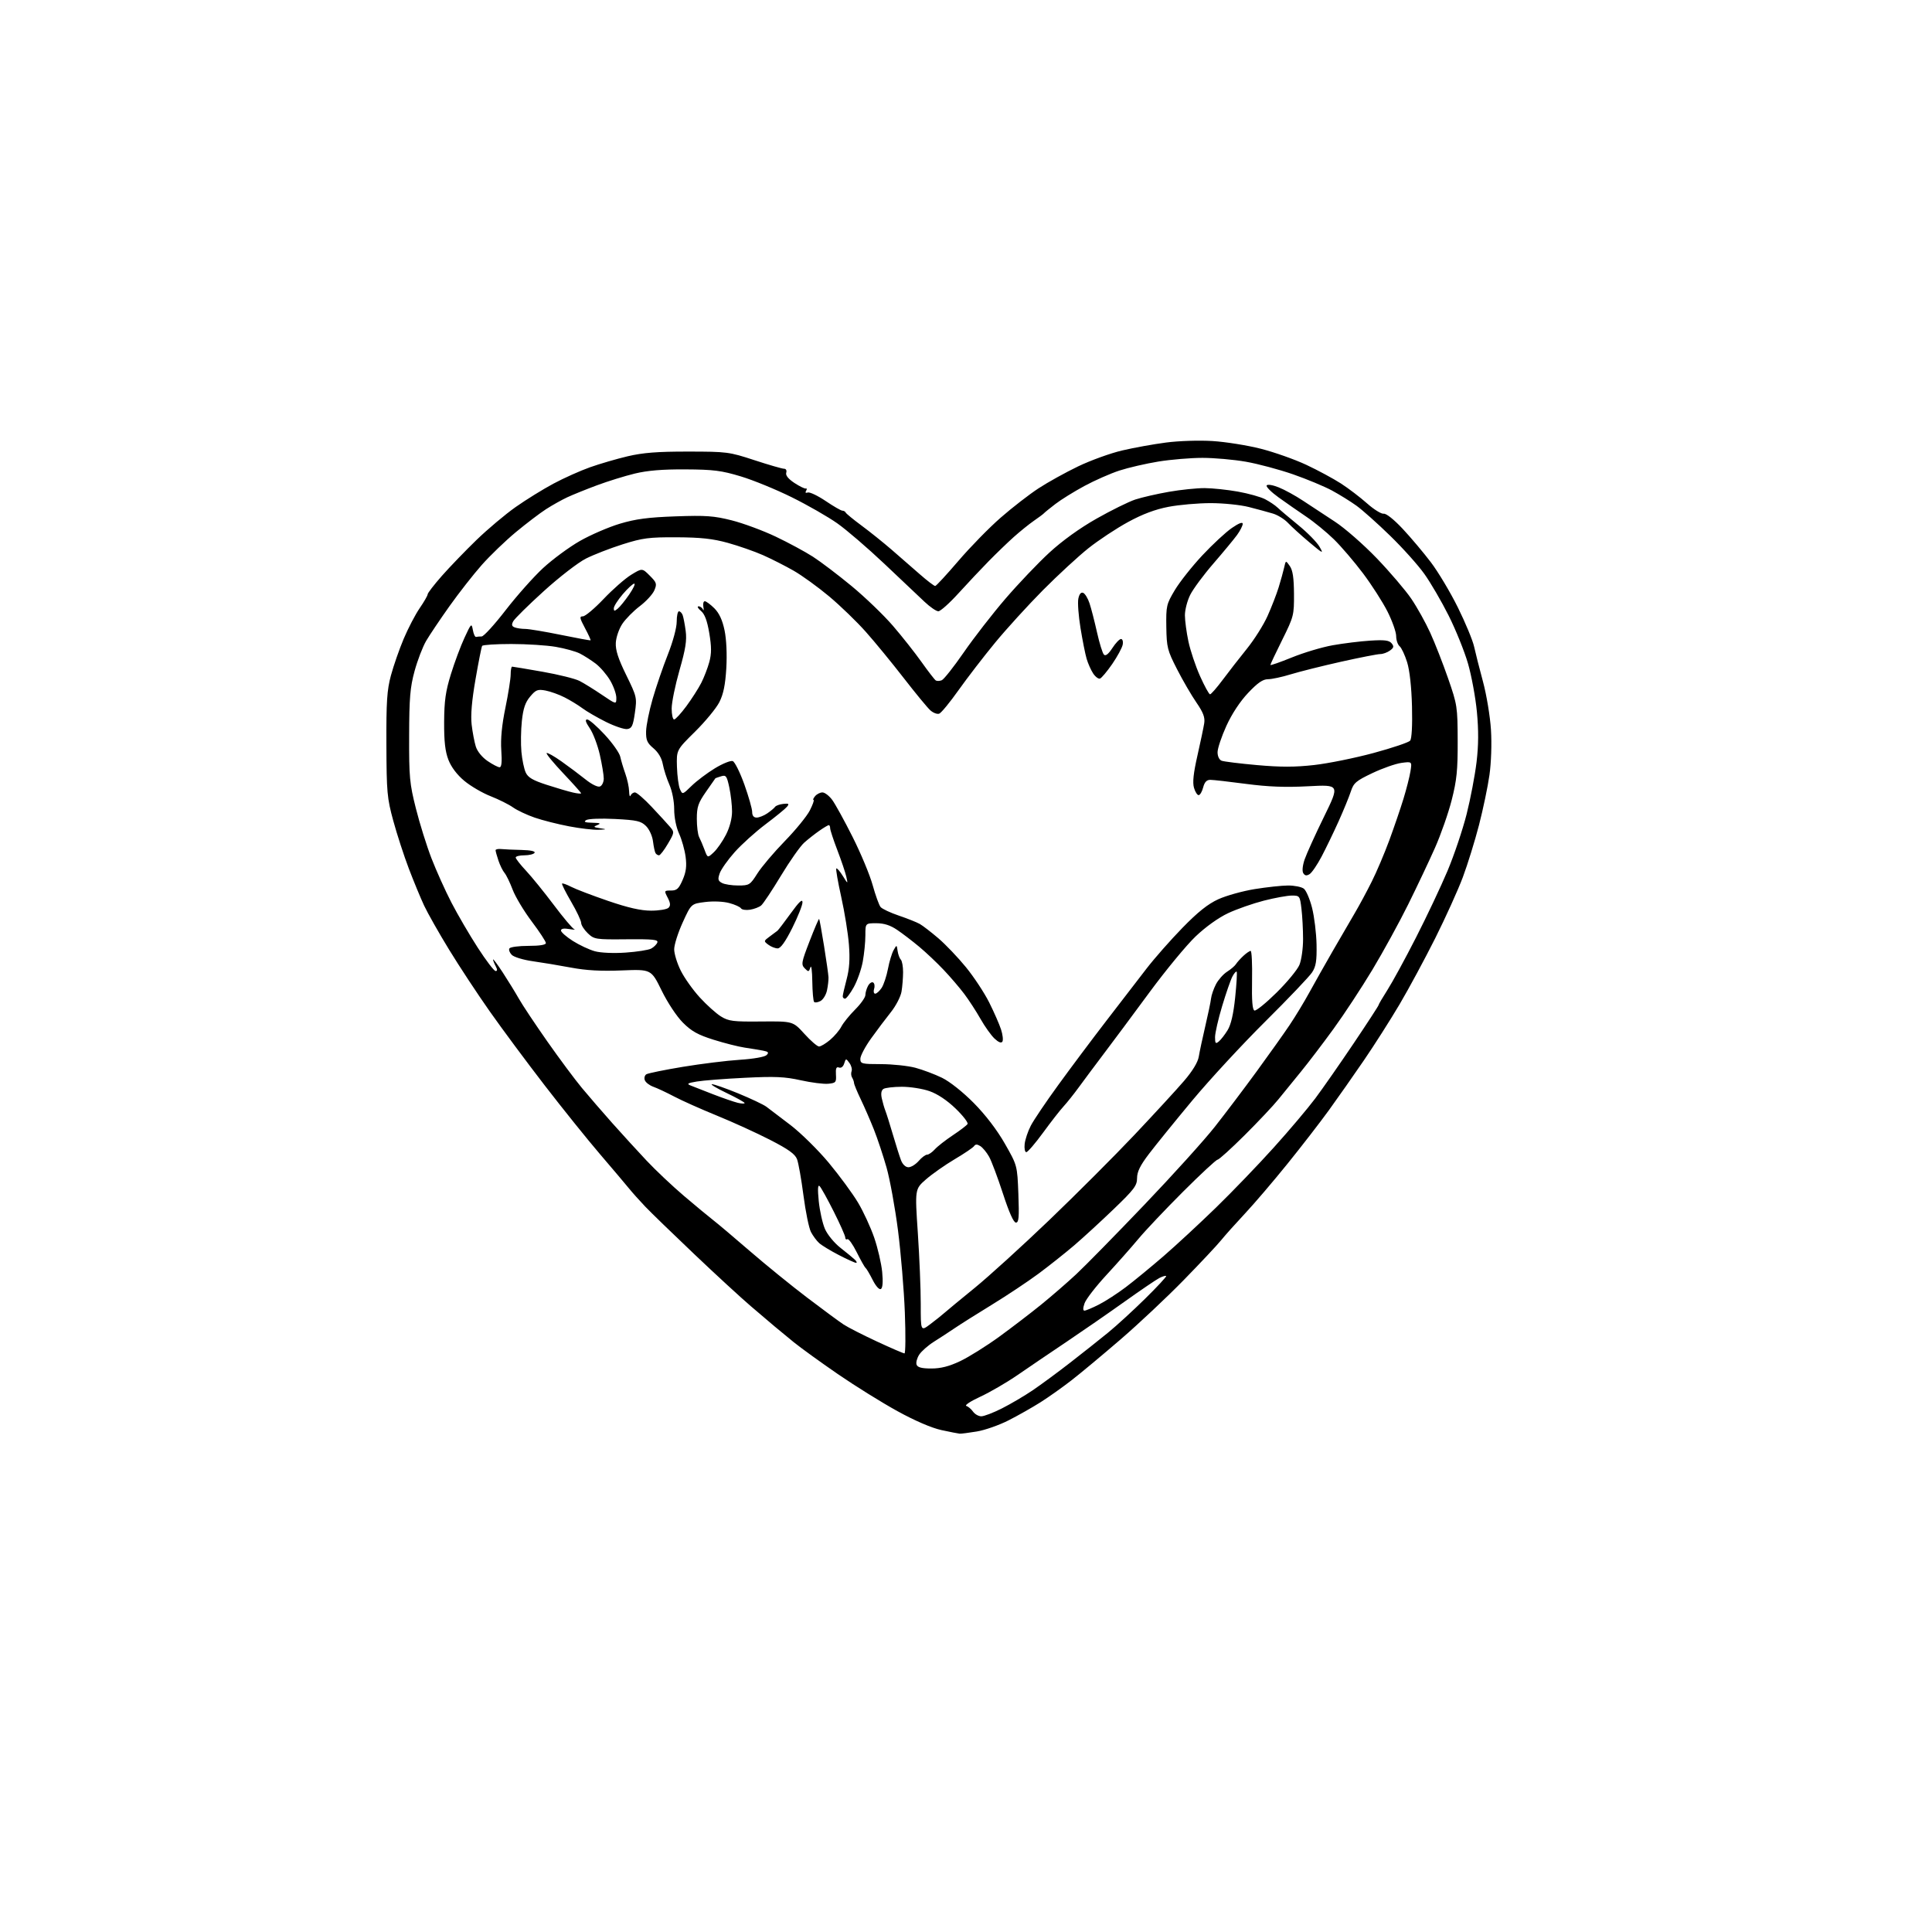 <?xml version="1.0" encoding="UTF-8" standalone="no"?>
<svg 
  version="1.1" 
  xmlns="http://www.w3.org/2000/svg" 
  xmlns:xlink="http://www.w3.org/1999/xlink" 
  xmlns:svg="http://www.w3.org/2000/svg"
  xmlns:rdf="http://www.w3.org/1999/02/22-rdf-syntax-ns#"
  xmlns:cc="http://creativecommons.org/ns#"
  xmlns:dc="http://purl.org/dc/elements/1.1/"
  viewBox="0 0 768 768"
  width="768"
  height="768"
>
<style>svg {background-color: white; }</style>"
<path stroke="none" fill="black" fill-rule="evenodd" d="M381.50,569.91C380.95,569.87 377.68,569.23 374.22,568.48C370.33,567.63 363.69,564.78 356.72,560.94C350.55,557.55 339.88,550.91 333.00,546.18C326.12,541.45 318.25,535.75 315.50,533.52C312.75,531.28 309.38,528.50 308.00,527.34C306.62,526.18 302.35,522.54 298.50,519.26C294.65,515.97 284.52,506.66 276.00,498.56C267.48,490.47 258.70,481.96 256.50,479.65C254.30,477.35 251.38,474.08 250.00,472.38C248.62,470.68 243.45,464.57 238.50,458.79C233.55,453.02 223.65,440.70 216.50,431.43C209.35,422.16 199.53,408.93 194.68,402.03C189.83,395.14 182.55,384.10 178.52,377.50C174.48,370.90 170.02,363.02 168.60,360.00C167.19,356.98 164.45,350.36 162.52,345.29C160.59,340.22 157.81,331.67 156.34,326.29C153.87,317.23 153.67,314.97 153.60,296.00C153.53,278.90 153.83,274.34 155.40,268.50C156.44,264.65 158.72,258.09 160.48,253.92C162.24,249.75 165.10,244.27 166.84,241.74C168.58,239.21 170.00,236.73 170.00,236.24C170.00,235.75 172.54,232.45 175.65,228.92C178.76,225.39 184.95,218.97 189.40,214.66C193.86,210.34 200.88,204.44 205.00,201.54C209.12,198.64 215.88,194.46 220.00,192.26C224.12,190.05 230.65,187.13 234.50,185.76C238.35,184.39 245.10,182.42 249.50,181.38C255.60,179.95 261.29,179.50 273.50,179.51C288.99,179.52 289.83,179.63 299.90,182.93C305.62,184.80 310.91,186.33 311.66,186.33C312.45,186.33 312.82,187.00 312.54,187.92C312.22,188.95 313.35,190.36 315.77,191.97C317.82,193.32 319.87,194.32 320.32,194.19C320.78,194.06 320.83,194.47 320.44,195.10C319.99,195.82 320.25,196.08 321.11,195.78C321.87,195.52 325.06,197.04 328.20,199.15C331.33,201.27 334.33,203.00 334.86,203.00C335.40,203.00 335.98,203.34 336.17,203.75C336.35,204.16 339.20,206.50 342.50,208.94C345.80,211.38 351.13,215.66 354.35,218.44C357.56,221.22 362.63,225.64 365.61,228.25C368.58,230.86 371.35,232.97 371.76,232.94C372.17,232.91 376.32,228.40 381.00,222.94C385.68,217.47 393.24,209.73 397.82,205.75C402.39,201.76 409.14,196.53 412.82,194.13C416.49,191.72 423.58,187.80 428.56,185.40C433.54,183.01 441.42,180.16 446.06,179.07C450.70,177.98 458.55,176.56 463.50,175.92C468.55,175.25 476.67,174.99 482.00,175.32C487.23,175.65 495.87,177.03 501.21,178.39C506.54,179.75 514.67,182.62 519.26,184.77C523.85,186.92 530.05,190.27 533.05,192.20C536.05,194.14 540.72,197.70 543.43,200.11C546.14,202.52 549.11,204.36 550.03,204.21C551.02,204.04 554.12,206.51 557.60,210.23C560.85,213.70 565.88,219.68 568.80,223.52C571.71,227.36 576.55,235.45 579.54,241.50C582.53,247.55 585.42,254.53 585.97,257.00C586.51,259.48 588.11,265.77 589.52,271.00C590.93,276.23 592.35,284.81 592.68,290.08C593.03,295.65 592.78,303.17 592.08,308.08C591.43,312.71 589.55,321.68 587.92,328.00C586.28,334.32 583.39,343.65 581.49,348.73C579.59,353.81 574.65,364.71 570.52,372.97C566.38,381.22 560.01,393.04 556.35,399.24C552.69,405.43 546.31,415.45 542.17,421.50C538.03,427.55 531.80,436.43 528.32,441.24C524.85,446.04 517.39,455.69 511.75,462.67C506.11,469.65 498.52,478.54 494.87,482.43C491.23,486.32 486.98,491.07 485.42,493.00C483.87,494.93 477.18,502.05 470.55,508.84C463.92,515.63 452.65,526.23 445.50,532.39C438.35,538.55 429.57,545.87 426.00,548.64C422.43,551.42 416.87,555.36 413.65,557.40C410.43,559.44 404.71,562.68 400.94,564.60C397.17,566.52 391.48,568.52 388.29,569.04C385.11,569.56 382.05,569.96 381.50,569.91zM390.09,563.00C391.17,563.00 394.86,561.59 398.28,559.86C401.70,558.14 407.20,554.90 410.50,552.67C413.80,550.43 420.55,545.46 425.50,541.61C430.45,537.77 437.20,532.42 440.50,529.72C443.80,527.03 450.43,520.96 455.23,516.23C460.04,511.50 463.79,507.45 463.57,507.24C463.35,507.02 462.12,507.38 460.84,508.04C459.55,508.71 453.32,512.94 447.00,517.45C440.68,521.96 430.32,529.12 424.00,533.37C417.68,537.61 408.93,543.54 404.57,546.55C400.21,549.55 393.51,553.45 389.69,555.21C385.87,556.97 383.36,558.62 384.12,558.87C384.88,559.11 386.09,560.14 386.81,561.16C387.53,562.17 389.00,563.00 390.09,563.00zM370.22,544.00C373.98,544.00 377.28,543.16 381.69,541.07C385.09,539.46 392.06,535.10 397.19,531.38C402.31,527.65 409.85,521.88 413.95,518.55C418.05,515.22 424.30,509.80 427.84,506.50C431.38,503.20 443.52,490.82 454.82,479.00C466.12,467.18 478.77,453.18 482.93,447.89C487.09,442.61 494.55,432.74 499.50,425.96C504.45,419.18 510.34,410.90 512.58,407.56C514.83,404.23 518.39,398.35 520.50,394.50C522.61,390.65 526.80,383.23 529.81,378.00C532.82,372.77 536.74,366.02 538.53,363.00C540.31,359.98 543.35,354.34 545.28,350.47C547.22,346.61 550.37,339.18 552.29,333.97C554.20,328.76 556.74,321.35 557.91,317.50C559.09,313.65 560.34,308.74 560.68,306.60C561.30,302.70 561.30,302.70 557.11,303.26C554.80,303.57 549.60,305.39 545.56,307.31C539.04,310.41 538.08,311.22 536.97,314.65C536.27,316.77 534.09,322.10 532.11,326.50C530.13,330.90 527.09,337.19 525.36,340.48C523.63,343.77 521.48,346.92 520.58,347.48C519.39,348.22 518.71,348.12 518.08,347.11C517.56,346.28 517.78,344.09 518.62,341.61C519.40,339.35 522.85,331.74 526.30,324.70C532.57,311.89 532.57,311.89 520.03,312.55C510.94,313.03 504.16,312.77 495.33,311.61C488.64,310.72 482.24,310.00 481.11,310.00C479.67,310.00 478.83,310.89 478.28,313.00C477.85,314.66 477.05,316.04 476.50,316.08C475.95,316.12 475.11,314.81 474.63,313.17C474.01,311.04 474.41,307.34 476.00,300.34C477.23,294.93 478.44,289.14 478.70,287.48C479.05,285.18 478.31,283.22 475.57,279.23C473.59,276.36 470.12,270.39 467.87,265.98C464.05,258.51 463.76,257.35 463.63,249.21C463.51,240.88 463.67,240.17 467.00,234.59C468.93,231.36 473.84,225.15 477.92,220.79C482.00,216.43 487.28,211.53 489.67,209.89C492.43,207.98 494.00,207.38 494.00,208.23C494.00,208.96 492.99,210.95 491.75,212.66C490.51,214.36 486.29,219.46 482.38,223.98C478.46,228.50 474.30,234.12 473.13,236.46C471.96,238.80 471.01,242.47 471.02,244.61C471.03,246.75 471.66,251.43 472.42,255.01C473.18,258.60 475.25,264.78 477.03,268.76C478.81,272.74 480.60,276.00 481.01,276.00C481.42,276.00 483.68,273.41 486.04,270.25C488.39,267.09 492.72,261.53 495.66,257.89C498.60,254.25 502.29,248.40 503.86,244.89C505.44,241.38 507.43,236.25 508.28,233.50C509.13,230.75 510.11,227.20 510.47,225.61C511.11,222.71 511.11,222.71 512.72,225.01C513.89,226.68 514.34,229.70 514.38,236.06C514.43,244.54 514.28,245.12 509.72,254.32C507.12,259.55 505.00,264.05 505.00,264.32C505.00,264.60 508.83,263.26 513.51,261.36C518.19,259.45 525.50,257.26 529.76,256.50C534.02,255.74 540.74,254.91 544.71,254.66C550.33,254.30 552.20,254.53 553.17,255.71C554.20,256.94 554.08,257.47 552.52,258.61C551.47,259.37 549.75,260.00 548.69,260.00C547.63,260.00 540.62,261.37 533.13,263.04C525.63,264.72 516.64,266.97 513.14,268.04C509.65,269.12 505.55,270.00 504.04,270.00C502.01,270.00 499.95,271.42 496.15,275.44C492.94,278.83 489.69,283.76 487.50,288.56C485.58,292.79 484.00,297.50 484.00,299.02C484.00,300.64 484.67,302.04 485.61,302.40C486.50,302.74 492.86,303.53 499.74,304.14C509.03,304.97 514.87,304.96 522.38,304.11C527.95,303.49 538.58,301.33 546.00,299.33C553.42,297.32 559.97,295.12 560.55,294.43C561.19,293.65 561.48,288.43 561.29,280.83C561.09,273.11 560.37,266.54 559.36,263.26C558.46,260.38 557.12,257.51 556.37,256.89C555.62,256.27 555.00,254.45 555.00,252.85C555.00,251.26 553.45,246.87 551.56,243.11C549.66,239.35 545.27,232.50 541.81,227.90C538.34,223.29 533.13,217.20 530.22,214.36C527.32,211.53 522.37,207.47 519.22,205.36C516.08,203.24 511.13,199.79 508.22,197.70C505.32,195.61 503.20,193.48 503.52,192.97C503.84,192.45 505.89,192.77 508.29,193.73C510.61,194.65 514.98,197.05 518.00,199.06C521.02,201.08 526.70,204.80 530.61,207.35C534.54,209.90 542.02,216.45 547.30,221.94C552.56,227.42 558.74,234.67 561.03,238.04C563.32,241.42 566.70,247.48 568.54,251.53C570.39,255.57 573.58,263.74 575.65,269.69C579.28,280.14 579.41,280.96 579.45,294.50C579.49,306.14 579.09,310.10 577.08,318.00C575.75,323.23 572.76,331.77 570.44,337.00C568.12,342.23 563.33,352.35 559.79,359.50C556.25,366.65 549.84,378.35 545.54,385.50C541.24,392.65 534.30,403.21 530.11,408.97C525.93,414.73 520.10,422.38 517.17,425.97C514.23,429.56 510.19,434.52 508.19,437.00C506.20,439.48 500.15,445.89 494.77,451.25C489.38,456.61 484.53,461.00 483.99,461.00C483.45,461.00 477.27,466.74 470.25,473.75C463.24,480.76 455.25,489.20 452.51,492.50C449.76,495.80 444.06,502.24 439.83,506.82C435.61,511.39 431.69,516.45 431.13,518.07C430.47,519.96 430.45,521.00 431.09,521.00C431.62,521.00 434.20,519.92 436.80,518.60C439.40,517.28 444.22,514.16 447.51,511.67C450.81,509.18 457.57,503.62 462.55,499.32C467.52,495.02 476.91,486.32 483.41,480.00C489.91,473.68 500.24,462.94 506.36,456.14C512.49,449.35 519.90,440.57 522.84,436.64C525.78,432.71 532.64,422.87 538.09,414.77C543.54,406.67 548.00,399.82 548.00,399.54C548.00,399.27 549.59,396.56 551.53,393.52C553.47,390.49 558.57,381.14 562.85,372.75C567.14,364.36 572.79,352.40 575.42,346.16C578.04,339.93 581.45,329.80 583.00,323.66C584.55,317.52 586.32,308.21 586.95,302.97C587.75,296.25 587.79,290.35 587.09,282.97C586.54,277.21 584.94,268.55 583.54,263.73C582.14,258.90 578.69,250.35 575.87,244.73C573.05,239.10 568.70,231.64 566.20,228.14C563.71,224.64 557.58,217.80 552.58,212.95C547.59,208.09 541.57,202.72 539.22,201.03C536.86,199.33 532.48,196.61 529.48,194.99C526.48,193.37 519.52,190.47 514.01,188.55C508.51,186.64 500.06,184.38 495.25,183.54C490.44,182.70 482.68,182.01 478.00,182.01C473.32,182.01 465.45,182.67 460.50,183.47C455.55,184.28 448.57,185.89 445.00,187.05C441.43,188.21 435.12,190.99 431.00,193.22C426.88,195.45 421.70,198.67 419.50,200.37C417.30,202.06 415.27,203.71 415.00,204.02C414.73,204.34 412.93,205.68 411.00,207.01C409.07,208.34 405.48,211.25 403.00,213.46C400.52,215.68 396.02,220.02 393.00,223.10C389.98,226.18 384.57,231.92 381.00,235.85C377.43,239.79 373.82,243.00 373.00,242.99C372.18,242.99 369.72,241.30 367.54,239.24C365.36,237.18 358.16,230.38 351.54,224.11C344.92,217.85 336.49,210.60 332.80,208.01C329.12,205.42 321.02,200.78 314.80,197.70C308.59,194.62 299.45,190.87 294.50,189.38C286.79,187.05 283.63,186.65 272.50,186.59C263.36,186.53 257.38,187.03 252.34,188.25C248.41,189.20 241.66,191.29 237.34,192.90C233.03,194.50 227.70,196.66 225.50,197.68C223.30,198.71 219.49,200.84 217.04,202.42C214.59,204.00 209.19,208.11 205.04,211.55C200.89,215.00 194.80,220.86 191.50,224.59C188.20,228.32 182.44,235.67 178.70,240.93C174.96,246.19 170.78,252.41 169.41,254.75C168.04,257.08 165.97,262.48 164.80,266.75C163.03,273.25 162.68,277.40 162.64,292.50C162.59,308.91 162.82,311.46 165.32,321.36C166.82,327.33 169.61,336.25 171.51,341.17C173.42,346.10 176.99,354.04 179.46,358.81C181.93,363.59 186.65,371.66 189.94,376.75C193.23,381.84 196.41,386.00 197.00,386.00C197.75,386.00 197.76,385.42 197.04,384.07C196.47,383.00 196.00,381.81 196.00,381.41C196.00,381.01 197.74,383.35 199.86,386.59C201.98,389.84 204.86,394.52 206.26,397.00C207.65,399.48 212.75,407.12 217.57,414.00C222.40,420.88 228.59,429.20 231.34,432.50C234.08,435.80 239.51,442.08 243.41,446.47C247.31,450.85 253.43,457.54 257.00,461.34C260.57,465.14 267.26,471.46 271.87,475.38C276.47,479.29 281.69,483.62 283.48,485.00C285.27,486.38 291.85,491.93 298.11,497.35C304.38,502.77 314.63,511.10 320.89,515.85C327.15,520.61 333.68,525.42 335.39,526.54C337.10,527.66 343.06,530.70 348.64,533.29C354.21,535.88 359.12,538.00 359.54,538.00C359.97,538.00 360.03,530.69 359.69,521.75C359.35,512.81 358.12,498.13 356.97,489.12C355.81,480.11 353.76,468.86 352.42,464.12C351.07,459.38 348.81,452.57 347.39,449.00C345.97,445.43 343.62,440.02 342.17,437.00C340.72,433.98 339.51,431.05 339.49,430.50C339.46,429.95 339.12,428.98 338.72,428.34C338.32,427.70 338.23,426.56 338.52,425.81C338.81,425.06 338.42,423.58 337.65,422.53C336.29,420.67 336.24,420.68 335.58,422.76C335.17,424.05 334.34,424.68 333.50,424.36C332.46,423.96 332.15,424.67 332.30,427.16C332.49,430.25 332.25,430.52 329.23,430.81C327.44,430.99 322.51,430.36 318.28,429.42C311.95,428.01 308.05,427.84 296.05,428.44C288.05,428.83 279.48,429.50 277.00,429.92C273.35,430.53 272.88,430.83 274.50,431.49C275.60,431.94 279.65,433.53 283.50,435.01C287.35,436.50 291.74,438.01 293.25,438.38C294.76,438.74 296.00,438.79 296.00,438.48C296.00,438.17 292.75,436.36 288.78,434.46C284.81,432.56 282.22,430.99 283.03,430.99C283.84,430.98 288.55,432.63 293.50,434.66C298.45,436.70 303.46,439.07 304.63,439.93C305.80,440.79 310.13,444.09 314.26,447.25C318.39,450.42 325.24,457.17 329.47,462.25C333.70,467.34 338.92,474.44 341.07,478.04C343.22,481.63 346.12,487.93 347.53,492.04C348.94,496.14 350.35,502.25 350.68,505.61C351.06,509.56 350.88,511.96 350.17,512.40C349.53,512.79 348.18,511.31 346.90,508.79C345.71,506.43 344.43,504.27 344.07,504.00C343.71,503.73 342.13,500.93 340.56,497.78C338.99,494.64 337.32,492.30 336.85,492.59C336.38,492.88 336.00,492.58 336.00,491.91C336.00,491.25 333.94,486.61 331.42,481.60C328.91,476.60 326.38,472.05 325.81,471.50C325.10,470.81 324.99,472.68 325.47,477.50C325.86,481.35 326.97,486.32 327.94,488.55C328.93,490.81 331.66,494.12 334.11,496.04C336.52,497.93 339.09,500.04 339.82,500.74C340.55,501.43 340.76,502.00 340.29,502.00C339.83,502.00 336.76,500.61 333.47,498.91C330.19,497.21 326.67,495.08 325.65,494.16C324.63,493.25 323.15,491.25 322.36,489.72C321.56,488.19 320.23,481.66 319.39,475.22C318.55,468.77 317.40,462.28 316.83,460.79C316.05,458.75 313.39,456.84 306.13,453.12C300.82,450.39 291.30,446.05 284.99,443.48C278.67,440.90 271.02,437.49 268.00,435.89C264.98,434.30 261.25,432.55 259.72,432.01C258.20,431.47 256.67,430.30 256.33,429.41C255.99,428.53 256.26,427.46 256.94,427.04C257.62,426.62 264.15,425.29 271.45,424.08C278.75,422.87 288.95,421.61 294.10,421.28C299.52,420.93 304.00,420.14 304.73,419.41C305.74,418.40 305.45,418.05 303.24,417.63C301.73,417.34 298.48,416.81 296.00,416.44C293.52,416.07 287.97,414.67 283.65,413.31C277.44,411.36 274.89,409.94 271.48,406.53C269.01,404.07 265.38,398.59 263.01,393.75C258.86,385.29 258.86,385.29 247.18,385.76C238.94,386.10 233.00,385.77 227.00,384.64C222.32,383.76 215.46,382.62 211.75,382.10C208.04,381.58 204.30,380.45 203.44,379.58C202.58,378.72 202.15,377.56 202.50,377.01C202.84,376.45 206.24,376.00 210.06,376.00C214.51,376.00 217.00,375.60 217.00,374.88C217.00,374.27 214.46,370.39 211.36,366.28C208.26,362.16 204.85,356.47 203.78,353.64C202.71,350.81 201.26,347.82 200.56,347.00C199.86,346.18 198.77,343.97 198.14,342.10C197.51,340.23 197.00,338.38 197.00,337.99C197.00,337.59 198.01,337.38 199.25,337.51C200.49,337.64 204.11,337.80 207.31,337.87C210.90,337.95 212.88,338.38 212.50,339.00C212.16,339.55 210.33,340.00 208.44,340.00C206.55,340.00 205.00,340.39 205.00,340.87C205.00,341.35 206.85,343.72 209.10,346.12C211.36,348.53 216.30,354.62 220.09,359.66C223.87,364.70 227.54,369.06 228.23,369.34C228.93,369.63 228.04,369.61 226.25,369.31C224.15,368.95 223.00,369.16 223.00,369.90C223.00,370.53 225.13,372.40 227.73,374.05C230.34,375.70 234.28,377.54 236.48,378.14C238.81,378.78 243.96,379.00 248.72,378.67C253.24,378.36 257.80,377.64 258.85,377.08C259.90,376.52 261.01,375.43 261.30,374.66C261.74,373.51 259.61,373.29 249.07,373.38C236.75,373.50 236.21,373.41 233.67,371.00C232.22,369.62 231.03,367.76 231.02,366.86C231.01,365.96 229.21,362.16 227.02,358.42C224.84,354.68 223.22,351.44 223.43,351.23C223.64,351.02 225.28,351.61 227.07,352.53C228.86,353.46 235.44,355.97 241.69,358.11C249.75,360.87 254.75,362.00 258.83,362.00C262.01,362.00 265.12,361.48 265.75,360.85C266.61,359.99 266.53,359.00 265.42,356.85C263.97,354.05 263.99,354.00 266.74,354.00C269.06,354.00 269.83,353.29 271.36,349.77C272.74,346.59 273.03,344.30 272.54,340.58C272.18,337.86 271.01,333.71 269.94,331.37C268.78,328.83 268.00,324.92 268.00,321.68C268.00,318.51 267.20,314.43 266.08,311.88C265.02,309.47 263.85,305.81 263.47,303.74C263.03,301.35 261.68,299.07 259.76,297.45C257.25,295.34 256.76,294.22 256.83,290.71C256.88,288.39 258.06,282.57 259.45,277.77C260.84,272.96 263.56,265.04 265.49,260.16C267.51,255.05 269.00,249.53 269.00,247.14C269.00,244.86 269.40,243.00 269.89,243.00C270.38,243.00 271.04,243.67 271.36,244.49C271.67,245.31 272.22,248.15 272.57,250.80C273.07,254.58 272.53,257.99 270.10,266.46C268.40,272.41 267.00,279.25 267.00,281.64C267.00,284.04 267.44,286.00 267.97,286.00C268.50,286.00 270.69,283.63 272.83,280.73C274.97,277.83 277.64,273.66 278.76,271.47C279.88,269.28 281.32,265.53 281.97,263.13C282.87,259.77 282.86,257.12 281.95,251.69C281.11,246.70 280.13,244.10 278.63,242.84C277.46,241.87 277.02,241.05 277.67,241.03C278.31,241.01 279.10,241.56 279.43,242.25C279.75,242.94 279.83,242.49 279.60,241.25C279.38,240.01 279.63,239.00 280.17,239.00C280.71,239.00 282.42,240.27 283.97,241.81C285.90,243.75 287.17,246.48 288.02,250.56C288.77,254.17 289.04,260.07 288.72,265.62C288.32,272.25 287.57,275.93 285.95,279.12C284.73,281.53 280.39,286.79 276.32,290.82C268.90,298.14 268.90,298.14 269.10,304.82C269.21,308.49 269.75,312.50 270.30,313.72C271.29,315.92 271.33,315.91 274.90,312.41C276.88,310.47 281.04,307.33 284.15,305.43C287.25,303.54 290.46,302.24 291.28,302.55C292.10,302.87 294.17,307.04 295.89,311.83C297.60,316.62 299.00,321.54 299.00,322.77C299.00,324.24 299.61,325.00 300.78,325.00C301.76,325.00 303.67,324.24 305.03,323.31C306.39,322.38 307.77,321.22 308.10,320.74C308.44,320.25 309.90,319.72 311.36,319.56C313.59,319.32 313.82,319.51 312.81,320.73C312.14,321.54 308.31,324.66 304.30,327.68C300.29,330.70 294.78,335.67 292.05,338.73C289.32,341.79 286.65,345.58 286.10,347.14C285.27,349.52 285.42,350.15 286.99,350.99C288.02,351.55 290.93,352.00 293.46,352.00C297.84,352.00 298.18,351.79 301.05,347.25C302.70,344.64 307.59,338.86 311.92,334.41C316.25,329.97 320.75,324.45 321.92,322.16C323.08,319.87 323.75,318.00 323.40,318.00C323.04,318.00 323.32,317.32 324.00,316.50C324.68,315.68 326.01,315.00 326.93,315.00C327.86,315.00 329.60,316.33 330.80,317.95C332.00,319.57 335.66,326.21 338.92,332.70C342.19,339.19 345.78,347.81 346.90,351.86C348.02,355.90 349.43,359.81 350.04,360.55C350.65,361.29 353.93,362.83 357.33,363.98C360.72,365.13 364.46,366.62 365.63,367.29C366.80,367.95 370.12,370.51 373.00,372.97C375.88,375.43 380.82,380.61 383.98,384.48C387.14,388.35 391.30,394.66 393.23,398.51C395.15,402.35 397.27,407.18 397.93,409.23C398.60,411.28 398.84,413.45 398.47,414.06C398.02,414.77 396.94,414.35 395.34,412.85C393.99,411.58 391.48,408.06 389.76,405.02C388.04,401.98 385.12,397.50 383.28,395.06C381.43,392.61 377.76,388.32 375.11,385.53C372.47,382.73 368.10,378.60 365.40,376.35C362.71,374.10 358.75,371.07 356.61,369.63C353.89,367.79 351.42,367.00 348.36,367.00C344.00,367.00 344.00,367.00 344.00,371.82C344.00,374.47 343.53,379.17 342.96,382.26C342.39,385.36 340.77,389.94 339.37,392.45C337.97,394.95 336.42,397.00 335.91,397.00C335.41,397.00 335.00,396.57 335.00,396.05C335.00,395.53 335.69,392.49 336.54,389.30C337.65,385.14 337.91,381.24 337.46,375.50C337.12,371.10 335.75,362.59 334.41,356.59C333.08,350.59 332.19,345.48 332.44,345.23C332.69,344.98 333.84,346.29 334.99,348.14C337.08,351.50 337.08,351.50 336.42,348.50C336.05,346.85 334.46,342.12 332.88,338.00C331.30,333.88 330.01,329.94 330.00,329.25C330.00,328.56 329.76,328.00 329.46,328.00C329.16,328.00 327.47,329.00 325.71,330.23C323.94,331.46 321.23,333.59 319.67,334.98C318.12,336.37 313.96,342.27 310.44,348.11C306.92,353.95 303.38,359.27 302.57,359.94C301.77,360.61 299.77,361.37 298.14,361.63C296.51,361.88 294.89,361.63 294.55,361.07C294.20,360.51 292.10,359.56 289.87,358.97C287.53,358.34 283.50,358.17 280.30,358.57C274.77,359.26 274.77,359.26 271.38,366.69C269.52,370.77 268.00,375.57 268.00,377.36C268.00,379.15 269.17,382.96 270.61,385.84C272.04,388.72 275.44,393.51 278.17,396.49C280.89,399.47 284.67,402.87 286.58,404.05C289.66,405.95 291.39,406.17 302.62,406.06C315.20,405.95 315.20,405.95 319.76,410.97C322.27,413.74 324.89,416.00 325.58,416.00C326.28,416.00 328.25,414.82 329.96,413.38C331.67,411.94 333.70,409.55 334.46,408.07C335.23,406.59 337.69,403.55 339.93,401.31C342.17,399.07 344.00,396.48 344.00,395.55C344.00,394.63 344.47,392.99 345.05,391.91C345.63,390.83 346.55,390.22 347.09,390.56C347.64,390.89 347.81,392.03 347.47,393.08C347.14,394.14 347.34,395.00 347.91,395.00C348.48,395.00 349.63,393.96 350.47,392.69C351.30,391.42 352.42,388.03 352.97,385.16C353.51,382.29 354.52,378.95 355.21,377.72C356.46,375.50 356.46,375.50 356.81,378.00C357.01,379.38 357.58,380.93 358.08,381.45C358.59,381.97 359.00,384.22 358.99,386.45C358.98,388.68 358.71,392.15 358.37,394.16C358.04,396.17 356.13,399.86 354.13,402.36C352.14,404.85 348.59,409.57 346.25,412.83C343.91,416.10 342.00,419.72 342.00,420.89C342.00,422.87 342.52,423.00 350.25,423.01C354.79,423.02 360.92,423.67 363.87,424.45C366.82,425.24 371.60,427.04 374.49,428.45C377.57,429.96 382.78,434.10 387.12,438.49C391.77,443.20 396.33,449.16 399.44,454.61C404.38,463.27 404.38,463.27 404.82,474.63C405.17,483.95 405.00,486.00 403.84,486.00C402.93,486.00 401.12,481.95 398.69,474.48C396.62,468.14 394.15,461.54 393.18,459.81C392.21,458.08 390.64,456.18 389.68,455.58C388.43,454.80 387.74,454.81 387.22,455.59C386.82,456.18 383.35,458.54 379.50,460.81C375.65,463.09 370.52,466.70 368.09,468.82C363.68,472.68 363.68,472.68 364.85,490.09C365.49,499.67 366.02,512.39 366.01,518.37C366.00,529.24 366.00,529.24 369.75,526.42C371.81,524.88 374.40,522.81 375.50,521.83C376.60,520.86 382.00,516.39 387.50,511.92C393.00,507.44 406.28,495.37 417.01,485.09C427.74,474.81 443.04,459.50 451.01,451.07C458.98,442.63 467.86,432.98 470.74,429.61C474.09,425.69 476.18,422.24 476.54,420.00C476.85,418.07 478.02,412.64 479.12,407.92C480.23,403.21 481.26,398.26 481.41,396.92C481.56,395.59 482.44,393.04 483.36,391.26C484.29,389.48 486.27,387.24 487.77,386.28C489.27,385.33 490.86,383.97 491.31,383.26C491.75,382.55 493.08,381.08 494.25,379.98C495.42,378.89 496.73,378.00 497.15,378.00C497.58,378.00 497.83,383.24 497.71,389.65C497.56,397.77 497.85,401.42 498.66,401.70C499.30,401.93 503.26,398.72 507.45,394.58C511.65,390.44 515.74,385.48 516.54,383.56C517.34,381.64 518.00,377.01 517.99,373.28C517.99,369.55 517.70,364.14 517.35,361.25C516.74,356.14 516.64,356.00 513.52,356.00C511.76,356.00 506.76,356.91 502.41,358.02C498.06,359.14 491.66,361.37 488.19,363.00C484.40,364.77 479.24,368.46 475.29,372.23C471.66,375.68 463.39,385.70 456.91,394.50C450.43,403.30 442.29,414.25 438.81,418.84C435.34,423.43 430.88,429.41 428.90,432.13C426.92,434.85 424.18,438.29 422.80,439.79C421.42,441.28 417.75,445.99 414.64,450.25C411.53,454.51 408.53,458.00 407.97,458.00C407.41,458.00 407.12,456.54 407.32,454.75C407.52,452.96 408.61,449.70 409.75,447.50C410.88,445.30 415.79,438.02 420.66,431.33C425.52,424.63 434.11,413.15 439.75,405.83C445.39,398.50 452.59,389.15 455.75,385.05C458.91,380.95 465.33,373.66 470.02,368.85C476.14,362.56 480.15,359.36 484.28,357.47C487.43,356.03 493.95,354.21 498.76,353.43C503.57,352.65 509.55,352.01 512.06,352.00C514.57,352.00 517.37,352.56 518.28,353.25C519.20,353.94 520.68,357.38 521.57,360.90C522.46,364.42 523.26,370.97 523.35,375.45C523.47,381.97 523.12,384.18 521.57,386.54C520.51,388.17 512.17,396.93 503.03,406.00C493.89,415.07 480.80,429.23 473.95,437.46C467.10,445.69 459.36,455.24 456.75,458.67C453.24,463.28 452.00,465.80 452.00,468.31C452.00,471.29 450.86,472.81 442.75,480.60C437.66,485.50 430.57,492.00 427.00,495.06C423.42,498.11 417.04,503.18 412.81,506.32C408.58,509.45 400.26,514.99 394.31,518.63C388.37,522.27 381.70,526.47 379.50,527.97C377.30,529.46 373.60,531.88 371.27,533.34C368.95,534.80 366.31,537.12 365.41,538.49C364.52,539.86 364.04,541.66 364.36,542.49C364.77,543.57 366.43,544.00 370.22,544.00zM361.13,464.00C362.16,464.00 363.99,462.88 365.19,461.50C366.38,460.12 367.88,459.00 368.53,459.00C369.17,459.00 370.55,458.05 371.60,456.89C372.64,455.73 375.86,453.21 378.75,451.29C381.64,449.37 384.28,447.36 384.61,446.82C384.95,446.27 382.81,443.51 379.86,440.66C376.48,437.40 372.66,434.85 369.50,433.75C366.75,432.78 361.80,432.00 358.50,432.01C355.20,432.02 351.91,432.40 351.19,432.86C350.34,433.40 350.10,434.69 350.52,436.59C350.87,438.19 351.51,440.40 351.94,441.50C352.38,442.60 353.72,446.88 354.93,451.00C356.14,455.12 357.60,459.74 358.18,461.25C358.82,462.90 359.99,464.00 361.13,464.00zM484.49,414.01C485.31,413.33 486.88,411.32 487.98,409.53C489.34,407.33 490.31,403.14 491.00,396.49C491.56,391.10 491.83,386.49 491.59,386.26C491.35,386.02 490.60,386.88 489.91,388.16C489.22,389.45 487.38,394.74 485.83,399.91C484.27,405.09 483.00,410.66 483.00,412.29C483.00,414.79 483.23,415.06 484.49,414.01zM326.17,397.91C325.12,398.47 323.98,398.65 323.63,398.30C323.28,397.95 322.96,394.25 322.90,390.08C322.85,385.91 322.51,383.41 322.15,384.53C321.55,386.41 321.38,386.44 319.89,384.92C318.42,383.42 318.57,382.55 321.82,374.15C323.76,369.12 325.47,365.13 325.62,365.28C325.77,365.43 326.65,370.27 327.57,376.03C328.50,381.79 329.29,387.40 329.34,388.50C329.38,389.60 329.12,391.94 328.74,393.70C328.37,395.45 327.21,397.35 326.17,397.91zM309.13,377.00C308.17,377.00 306.51,376.35 305.44,375.55C303.54,374.13 303.55,374.06 305.94,372.30C307.29,371.31 308.68,370.27 309.03,370.00C309.38,369.73 311.77,366.60 314.34,363.05C317.67,358.44 319.00,357.20 319.00,358.68C319.00,359.83 317.17,364.42 314.94,368.88C312.18,374.39 310.31,377.00 309.13,377.00zM283.74,338.79C285.09,337.53 287.28,334.38 288.60,331.78C290.08,328.88 291.00,325.34 291.00,322.58C291.00,320.12 290.51,315.81 289.91,313.01C288.93,308.45 288.59,307.99 286.66,308.59C285.47,308.95 284.45,309.31 284.39,309.37C284.33,309.44 282.64,311.86 280.64,314.74C277.52,319.22 277.00,320.78 277.00,325.50C277.00,328.54 277.41,331.81 277.92,332.76C278.42,333.72 279.38,335.98 280.06,337.79C281.28,341.09 281.28,341.09 283.74,338.79zM261.96,340.00C261.50,340.00 260.88,339.61 260.59,339.14C260.29,338.67 259.84,336.56 259.58,334.47C259.31,332.31 258.11,329.66 256.80,328.36C254.80,326.38 253.19,326.01 244.50,325.56C238.83,325.27 233.85,325.46 233.00,326.01C231.89,326.72 232.55,326.99 235.50,327.05C238.57,327.12 239.04,327.33 237.50,327.95C235.74,328.67 235.85,328.82 238.50,329.23C241.33,329.67 241.30,329.71 237.86,329.85C235.86,329.93 230.62,329.32 226.21,328.48C221.80,327.64 215.66,326.09 212.56,325.02C209.46,323.95 205.58,322.13 203.94,320.96C202.30,319.79 198.29,317.79 195.04,316.51C191.78,315.24 187.06,312.48 184.56,310.39C181.66,307.97 179.37,304.93 178.25,302.04C176.96,298.70 176.51,294.72 176.55,287.00C176.60,278.59 177.13,274.80 179.24,268.00C180.68,263.32 183.12,256.80 184.65,253.50C187.32,247.74 187.45,247.62 187.97,250.44C188.26,252.06 188.84,253.30 189.25,253.19C189.66,253.09 190.66,253.00 191.47,253.00C192.28,253.00 196.56,248.31 200.98,242.58C205.41,236.85 212.11,229.31 215.87,225.83C219.64,222.35 226.22,217.50 230.49,215.06C234.77,212.62 241.92,209.53 246.38,208.19C252.70,206.30 257.62,205.65 268.56,205.26C280.61,204.83 283.79,205.06 290.88,206.85C295.42,208.00 303.27,210.90 308.32,213.30C313.37,215.70 320.04,219.30 323.15,221.30C326.26,223.30 333.19,228.56 338.55,232.99C343.91,237.42 351.29,244.52 354.95,248.77C358.61,253.02 363.75,259.53 366.38,263.24C369.01,266.95 371.54,270.21 371.99,270.49C372.45,270.78 373.50,270.74 374.34,270.42C375.18,270.10 379.12,265.11 383.11,259.34C387.10,253.56 394.55,243.97 399.66,238.02C404.78,232.07 412.63,223.82 417.12,219.69C422.26,214.96 429.21,209.95 435.89,206.17C441.73,202.86 448.66,199.44 451.29,198.57C453.93,197.71 459.95,196.32 464.67,195.50C469.40,194.67 475.79,194.02 478.88,194.03C481.97,194.05 487.91,194.68 492.08,195.42C496.25,196.17 501.11,197.52 502.89,198.44C504.66,199.36 506.91,200.87 507.88,201.80C508.86,202.74 512.57,205.87 516.12,208.77C519.68,211.67 523.44,215.49 524.48,217.27C526.25,220.30 526.00,220.19 520.43,215.52C517.17,212.78 513.38,209.34 512.00,207.87C510.62,206.40 507.93,204.73 506.00,204.15C504.07,203.57 499.77,202.40 496.43,201.55C493.10,200.70 486.28,200.00 481.27,200.00C476.27,200.00 468.72,200.66 464.50,201.47C459.22,202.48 454.18,204.37 448.41,207.52C443.78,210.04 436.71,214.72 432.69,217.91C428.68,221.10 420.53,228.62 414.58,234.61C408.64,240.60 400.08,250.00 395.55,255.50C391.02,261.00 384.50,269.47 381.06,274.32C377.62,279.17 374.16,283.39 373.36,283.69C372.57,283.99 370.98,283.40 369.83,282.37C368.68,281.34 363.91,275.55 359.22,269.50C354.53,263.45 347.76,255.19 344.16,251.15C340.57,247.10 334.00,240.76 329.57,237.05C325.13,233.34 318.80,228.76 315.50,226.87C312.20,224.98 306.72,222.20 303.33,220.69C299.93,219.19 293.63,216.99 289.33,215.80C283.32,214.14 278.59,213.63 269.00,213.58C257.95,213.53 255.46,213.86 247.52,216.37C242.58,217.93 236.00,220.49 232.90,222.05C229.80,223.62 222.27,229.44 216.14,235.01C210.01,240.57 204.56,245.95 204.02,246.96C203.28,248.34 203.42,248.95 204.60,249.40C205.46,249.73 207.36,250.01 208.83,250.01C210.30,250.02 216.68,251.09 223.00,252.38C229.32,253.68 234.62,254.64 234.76,254.53C234.90,254.41 233.90,252.22 232.53,249.66C230.39,245.64 230.28,245.00 231.72,245.00C232.64,245.00 236.34,241.89 239.94,238.10C243.55,234.30 248.47,229.98 250.88,228.50C255.27,225.81 255.27,225.81 258.29,228.83C261.04,231.58 261.20,232.09 260.11,234.67C259.45,236.23 256.84,239.06 254.32,240.97C251.81,242.87 248.67,246.05 247.36,248.03C246.04,250.03 244.90,253.37 244.79,255.56C244.65,258.45 245.75,261.86 248.93,268.34C253.15,276.96 253.23,277.32 252.38,283.34C251.63,288.56 251.17,289.55 249.34,289.81C248.15,289.98 244.32,288.69 240.84,286.95C237.35,285.21 233.15,282.77 231.50,281.53C229.85,280.30 226.68,278.36 224.45,277.23C222.23,276.09 218.81,274.87 216.86,274.50C213.74,273.92 213.01,274.20 210.74,276.90C208.80,279.20 207.99,281.60 207.45,286.59C207.06,290.24 206.98,295.76 207.27,298.86C207.55,301.96 208.32,305.66 208.98,307.08C209.89,309.07 211.80,310.19 217.33,311.98C221.27,313.26 225.96,314.64 227.75,315.04C229.54,315.45 231.00,315.59 231.00,315.34C231.00,315.10 227.80,311.52 223.89,307.39C219.99,303.26 217.02,299.65 217.30,299.37C217.58,299.09 220.21,300.56 223.15,302.64C226.09,304.72 230.41,307.95 232.74,309.82C235.20,311.80 237.61,312.98 238.49,312.64C239.32,312.32 240.00,310.90 240.00,309.48C240.00,308.06 239.29,303.78 238.43,299.98C237.56,296.18 235.78,291.47 234.46,289.53C232.78,287.06 232.47,286.00 233.42,286.00C234.17,286.00 237.31,288.72 240.39,292.05C243.47,295.38 246.25,299.31 246.56,300.80C246.88,302.28 247.78,305.32 248.57,307.53C249.36,309.75 250.04,312.90 250.08,314.53C250.12,316.17 250.38,316.94 250.66,316.25C250.94,315.56 251.73,315.00 252.41,315.00C253.10,315.00 256.10,317.59 259.08,320.77C262.06,323.94 265.33,327.50 266.34,328.69C268.13,330.80 268.11,330.95 265.49,335.42C264.02,337.94 262.43,340.00 261.96,340.00zM198.60,305.00C199.38,305.00 199.59,302.89 199.27,298.25C198.96,293.69 199.49,288.21 200.91,281.34C202.06,275.76 203.00,269.79 203.00,268.09C203.00,266.39 203.26,265.00 203.58,265.00C203.90,265.00 209.35,265.92 215.69,267.03C222.04,268.15 228.64,269.79 230.37,270.68C232.09,271.56 236.09,274.04 239.25,276.18C245.00,280.07 245.00,280.07 245.00,277.38C245.00,275.89 243.90,272.79 242.55,270.49C241.20,268.19 238.61,265.18 236.80,263.80C234.98,262.43 232.15,260.61 230.50,259.78C228.85,258.94 224.54,257.75 220.92,257.13C217.30,256.51 209.34,256.00 203.23,256.00C197.12,256.00 191.91,256.34 191.66,256.75C191.40,257.16 190.22,263.12 189.03,270.00C187.56,278.43 187.06,284.29 187.48,288.00C187.83,291.02 188.58,294.97 189.14,296.77C189.75,298.71 191.66,301.05 193.82,302.52C195.82,303.88 197.97,305.00 198.60,305.00zM437.26,269.75C436.64,269.95 435.41,269.03 434.53,267.68C433.65,266.34 432.49,263.73 431.95,261.87C431.40,260.02 430.31,254.53 429.52,249.68C428.73,244.84 428.33,239.58 428.65,238.01C429.02,236.16 429.70,235.33 430.56,235.66C431.30,235.95 432.45,237.82 433.11,239.84C433.78,241.85 435.11,247.04 436.08,251.37C437.05,255.70 438.28,259.68 438.83,260.23C439.50,260.90 440.61,260.02 442.17,257.63C443.45,255.65 445.00,254.02 445.61,254.01C446.23,254.01 446.53,255.01 446.29,256.26C446.05,257.51 444.18,260.96 442.13,263.95C440.07,266.93 437.88,269.54 437.26,269.75zM245.58,241.93C246.46,241.21 248.50,238.68 250.13,236.31C251.76,233.94 252.66,232.00 252.13,232.00C251.59,232.00 249.55,233.88 247.58,236.18C245.61,238.48 244.00,241.01 244.00,241.80C244.00,243.01 244.26,243.03 245.58,241.93z" />

</svg>